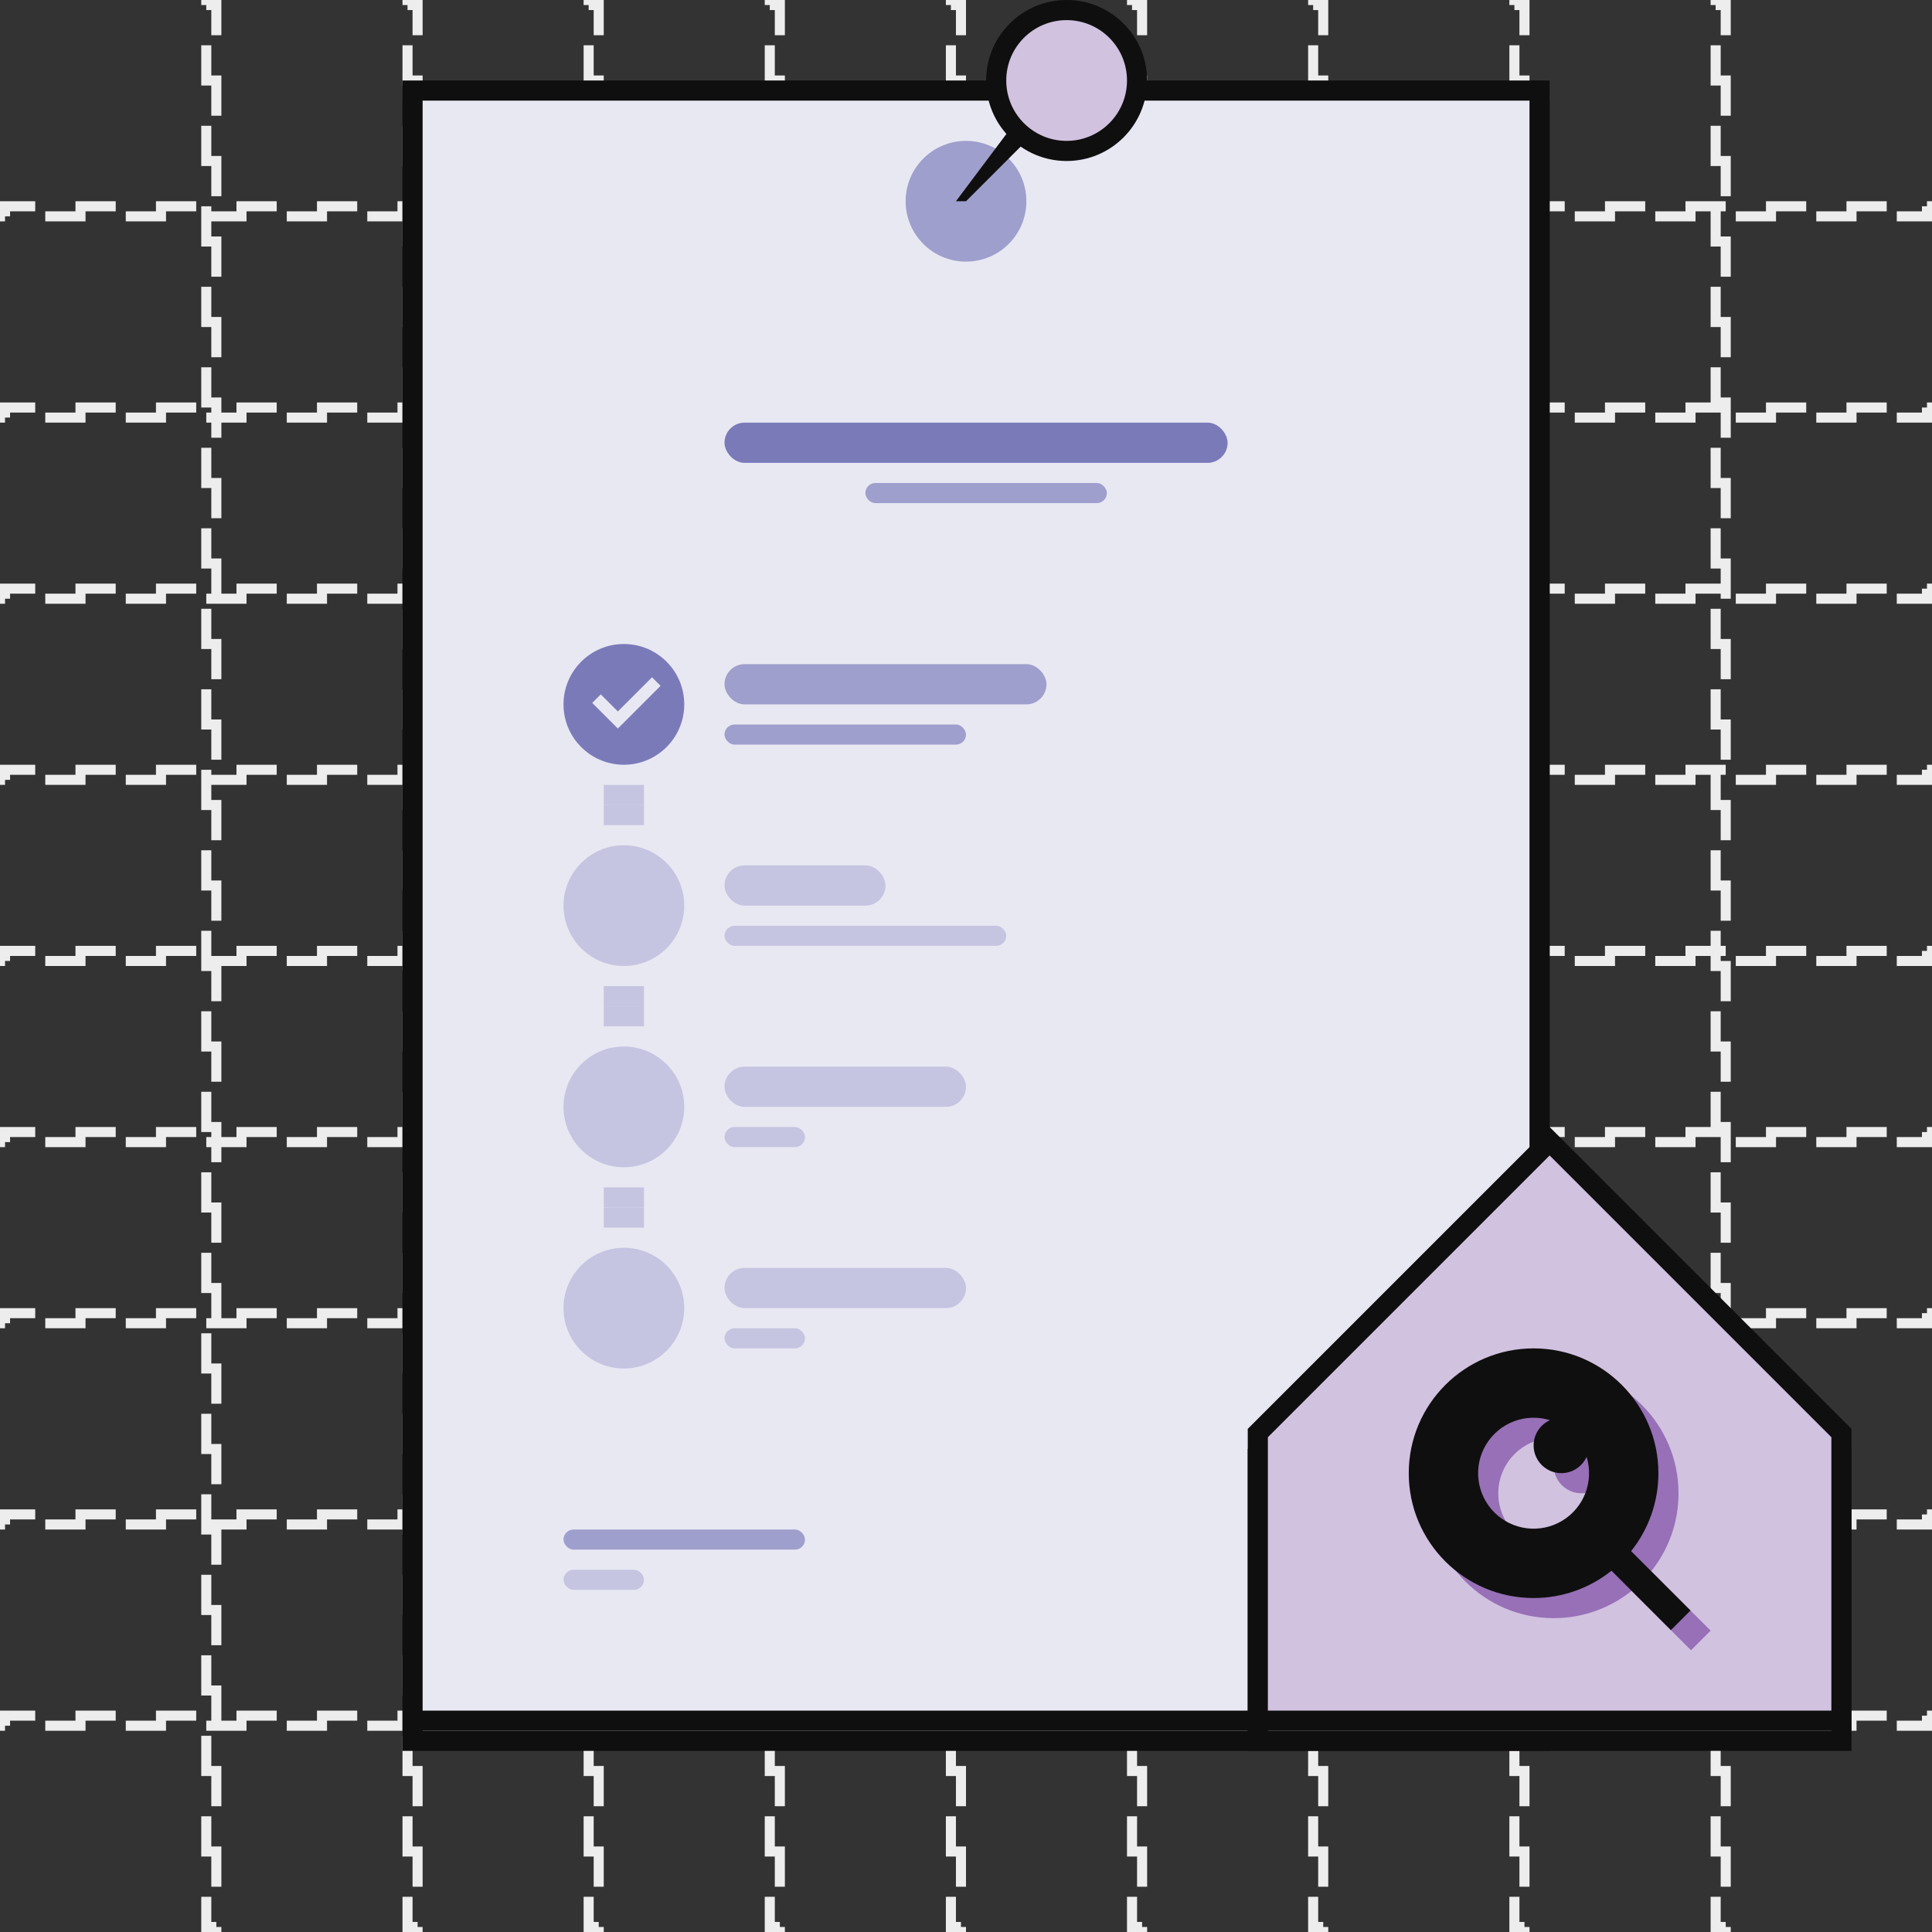 <svg xmlns="http://www.w3.org/2000/svg" width="96" height="96" viewBox="0 0 96 96" fill="none"><rect x="0" y="0" width="96" height="96" fill="#333333" stroke="none"/><rect x="10.25" y="0.25" width="0.5" height="95.5" stroke="#EEEDED" stroke-width="0.5" stroke-dasharray="2 2"></rect><rect x="20.25" y="0.25" width="0.5" height="95.5" stroke="#EEEDED" stroke-width="0.5" stroke-dasharray="2 2"></rect><rect x="29.25" y="0.25" width="0.5" height="95.5" stroke="#EEEDED" stroke-width="0.5" stroke-dasharray="2 2"></rect><rect x="38.25" y="0.25" width="0.5" height="95.5" stroke="#EEEDED" stroke-width="0.5" stroke-dasharray="2 2"></rect><rect x="47.25" y="0.25" width="0.5" height="95.5" stroke="#EEEDED" stroke-width="0.5" stroke-dasharray="2 2"></rect><rect x="56.25" y="0.25" width="0.5" height="95.5" stroke="#EEEDED" stroke-width="0.5" stroke-dasharray="2 2"></rect><rect x="65.25" y="0.25" width="0.5" height="95.5" stroke="#EEEDED" stroke-width="0.5" stroke-dasharray="2 2"></rect><rect x="75.25" y="0.25" width="0.5" height="95.5" stroke="#EEEDED" stroke-width="0.5" stroke-dasharray="2 2"></rect><rect x="85.25" y="0.25" width="0.5" height="95.5" stroke="#EEEDED" stroke-width="0.5" stroke-dasharray="2 2"></rect><rect x="95.75" y="10.25" width="0.5" height="95.5" transform="rotate(90 95.75 10.25)" stroke="#EEEDED" stroke-width="0.5" stroke-dasharray="2 2"></rect><rect x="95.75" y="20.25" width="0.5" height="95.5" transform="rotate(90 95.75 20.25)" stroke="#EEEDED" stroke-width="0.5" stroke-dasharray="2 2"></rect><rect x="95.75" y="29.25" width="0.5" height="95.5" transform="rotate(90 95.75 29.25)" stroke="#EEEDED" stroke-width="0.5" stroke-dasharray="2 2"></rect><rect x="95.75" y="38.25" width="0.5" height="95.5" transform="rotate(90 95.75 38.25)" stroke="#EEEDED" stroke-width="0.5" stroke-dasharray="2 2"></rect><rect x="95.75" y="47.25" width="0.5" height="95.5" transform="rotate(90 95.75 47.25)" stroke="#EEEDED" stroke-width="0.5" stroke-dasharray="2 2"></rect><rect x="95.75" y="56.25" width="0.5" height="95.5" transform="rotate(90 95.75 56.25)" stroke="#EEEDED" stroke-width="0.5" stroke-dasharray="2 2"></rect><rect x="95.75" y="65.25" width="0.5" height="95.5" transform="rotate(90 95.75 65.25)" stroke="#EEEDED" stroke-width="0.5" stroke-dasharray="2 2"></rect><rect x="95.75" y="75.25" width="0.5" height="95.5" transform="rotate(90 95.75 75.25)" stroke="#EEEDED" stroke-width="0.5" stroke-dasharray="2 2"></rect><rect x="95.75" y="85.25" width="0.5" height="95.5" transform="rotate(90 95.75 85.25)" stroke="#EEEDED" stroke-width="0.5" stroke-dasharray="2 2"></rect><path d="M46.5 56H48.25L49 58H47L46.5 56Z" fill="#E8E8F3"></path><path d="M20.5 5.5H76.5V86.5H20.5V5.5Z" fill="#E8E8F3" stroke="#100F0F"></path><path d="M20.5 4.5H76.5V85.5H20.5V4.5Z" fill="#E8E8F3" stroke="#100F0F"></path><rect x="36" y="33" width="16" height="2" rx="1" fill="#9F9FCD"></rect><rect x="36" y="43" width="8" height="2" rx="1" fill="#C5C5E1"></rect><rect x="36" y="53" width="12" height="2" rx="1" fill="#C5C5E1"></rect><rect x="36" y="36" width="12" height="1" rx="0.5" fill="#9F9FCD"></rect><rect x="36" y="46" width="14" height="1" rx="0.5" fill="#C5C5E1"></rect><rect x="36" y="56" width="4" height="1" rx="0.5" fill="#C5C5E1"></rect><path d="M31 38C29.343 38 28 36.657 28 35C28 33.343 29.343 32 31 32C32.657 32 34 33.343 34 35C34 36.657 32.657 38 31 38ZM30.701 36.2L32.822 34.079L32.398 33.654L30.701 35.352L29.852 34.503L29.428 34.927L30.701 36.2Z" fill="#7B7AB9"></path><circle cx="31" cy="55" r="3" fill="#C5C5E1"></circle><circle cx="31" cy="45" r="3" fill="#C5C5E1"></circle><rect x="30.25" y="39.25" width="1.5" height="0.5" stroke="#C5C5E1" stroke-width="0.5"></rect><rect x="30.25" y="49.25" width="1.5" height="0.5" stroke="#C5C5E1" stroke-width="0.5"></rect><rect x="30.25" y="40.25" width="1.5" height="0.5" stroke="#C5C5E1" stroke-width="0.5"></rect><rect x="30.25" y="50.25" width="1.5" height="0.5" stroke="#C5C5E1" stroke-width="0.5"></rect><rect x="36" y="63" width="12" height="2" rx="1" fill="#C5C5E1"></rect><rect x="36" y="66" width="4" height="1" rx="0.5" fill="#C5C5E1"></rect><circle cx="31" cy="65" r="3" fill="#C5C5E1"></circle><rect x="30.25" y="59.25" width="1.5" height="0.5" stroke="#C5C5E1" stroke-width="0.5"></rect><rect x="30.25" y="60.25" width="1.5" height="0.5" stroke="#C5C5E1" stroke-width="0.5"></rect><circle cx="48" cy="10" r="3" fill="#9F9FCD"></circle><path d="M52 4H53V5L48 10H47.5L52 4Z" fill="#100F0F"></path><circle cx="53" cy="4" r="3.5" fill="#D1C2E0" stroke="#100F0F"></circle><rect x="36" y="21" width="25" height="2" rx="1" fill="#7B7AB9"></rect><rect x="43" y="24" width="12" height="1" rx="0.5" fill="#9F9FCD"></rect><rect x="28" y="76" width="12" height="1" rx="0.5" fill="#9F9FCD"></rect><rect x="28" y="78" width="4" height="1" rx="0.5" fill="#C5C5E1"></rect><path d="M62.5 86.5V72.207L77 57.707L91.5 72.207V86.5H62.5Z" fill="#D1C2E0" stroke="#100F0F"></path><path d="M62.5 85.5V71.207L77 56.707L91.5 71.207V85.5H62.5Z" fill="#D1C2E0" stroke="#100F0F"></path><path d="M82.048 78.074L85 81.025L84.025 82L81.074 79.048C79.976 79.928 78.61 80.407 77.203 80.405C73.779 80.405 71 77.626 71 74.203C71 70.779 73.779 68 77.203 68C80.626 68 83.405 70.779 83.405 74.203C83.407 75.61 82.928 76.976 82.048 78.074ZM78.014 71.568C77.426 71.387 76.794 71.408 76.219 71.627C75.644 71.847 75.159 72.253 74.842 72.781C74.524 73.308 74.392 73.926 74.467 74.537C74.542 75.148 74.819 75.717 75.254 76.152C75.689 76.587 76.258 76.864 76.869 76.939C77.48 77.014 78.098 76.882 78.626 76.564C79.153 76.247 79.559 75.762 79.778 75.187C79.998 74.612 80.019 73.98 79.838 73.391C79.746 73.595 79.606 73.772 79.431 73.909C79.255 74.047 79.049 74.139 78.829 74.179C78.61 74.219 78.384 74.205 78.171 74.139C77.959 74.072 77.765 73.955 77.608 73.798C77.45 73.64 77.333 73.446 77.266 73.234C77.2 73.021 77.186 72.795 77.226 72.576C77.266 72.356 77.359 72.15 77.496 71.974C77.633 71.799 77.811 71.659 78.014 71.567V71.568Z" fill="#9770B7"></path><path d="M81.048 77.074L84 80.025L83.025 81L80.074 78.048C78.976 78.928 77.61 79.407 76.203 79.405C72.779 79.405 70 76.626 70 73.203C70 69.779 72.779 67 76.203 67C79.626 67 82.405 69.779 82.405 73.203C82.407 74.61 81.928 75.976 81.048 77.074ZM77.014 70.568C76.426 70.387 75.794 70.408 75.219 70.627C74.644 70.847 74.159 71.253 73.842 71.781C73.524 72.308 73.392 72.926 73.467 73.537C73.542 74.148 73.819 74.717 74.254 75.152C74.689 75.587 75.258 75.864 75.869 75.939C76.48 76.014 77.098 75.882 77.626 75.564C78.153 75.247 78.559 74.762 78.778 74.187C78.998 73.612 79.019 72.98 78.838 72.391C78.746 72.595 78.606 72.772 78.431 72.909C78.255 73.047 78.049 73.139 77.829 73.179C77.61 73.219 77.384 73.205 77.171 73.139C76.959 73.072 76.765 72.955 76.608 72.798C76.45 72.64 76.333 72.446 76.266 72.234C76.2 72.021 76.186 71.795 76.226 71.576C76.266 71.356 76.359 71.15 76.496 70.974C76.633 70.799 76.811 70.659 77.014 70.567V70.568Z" fill="#100F0F"></path></svg>
